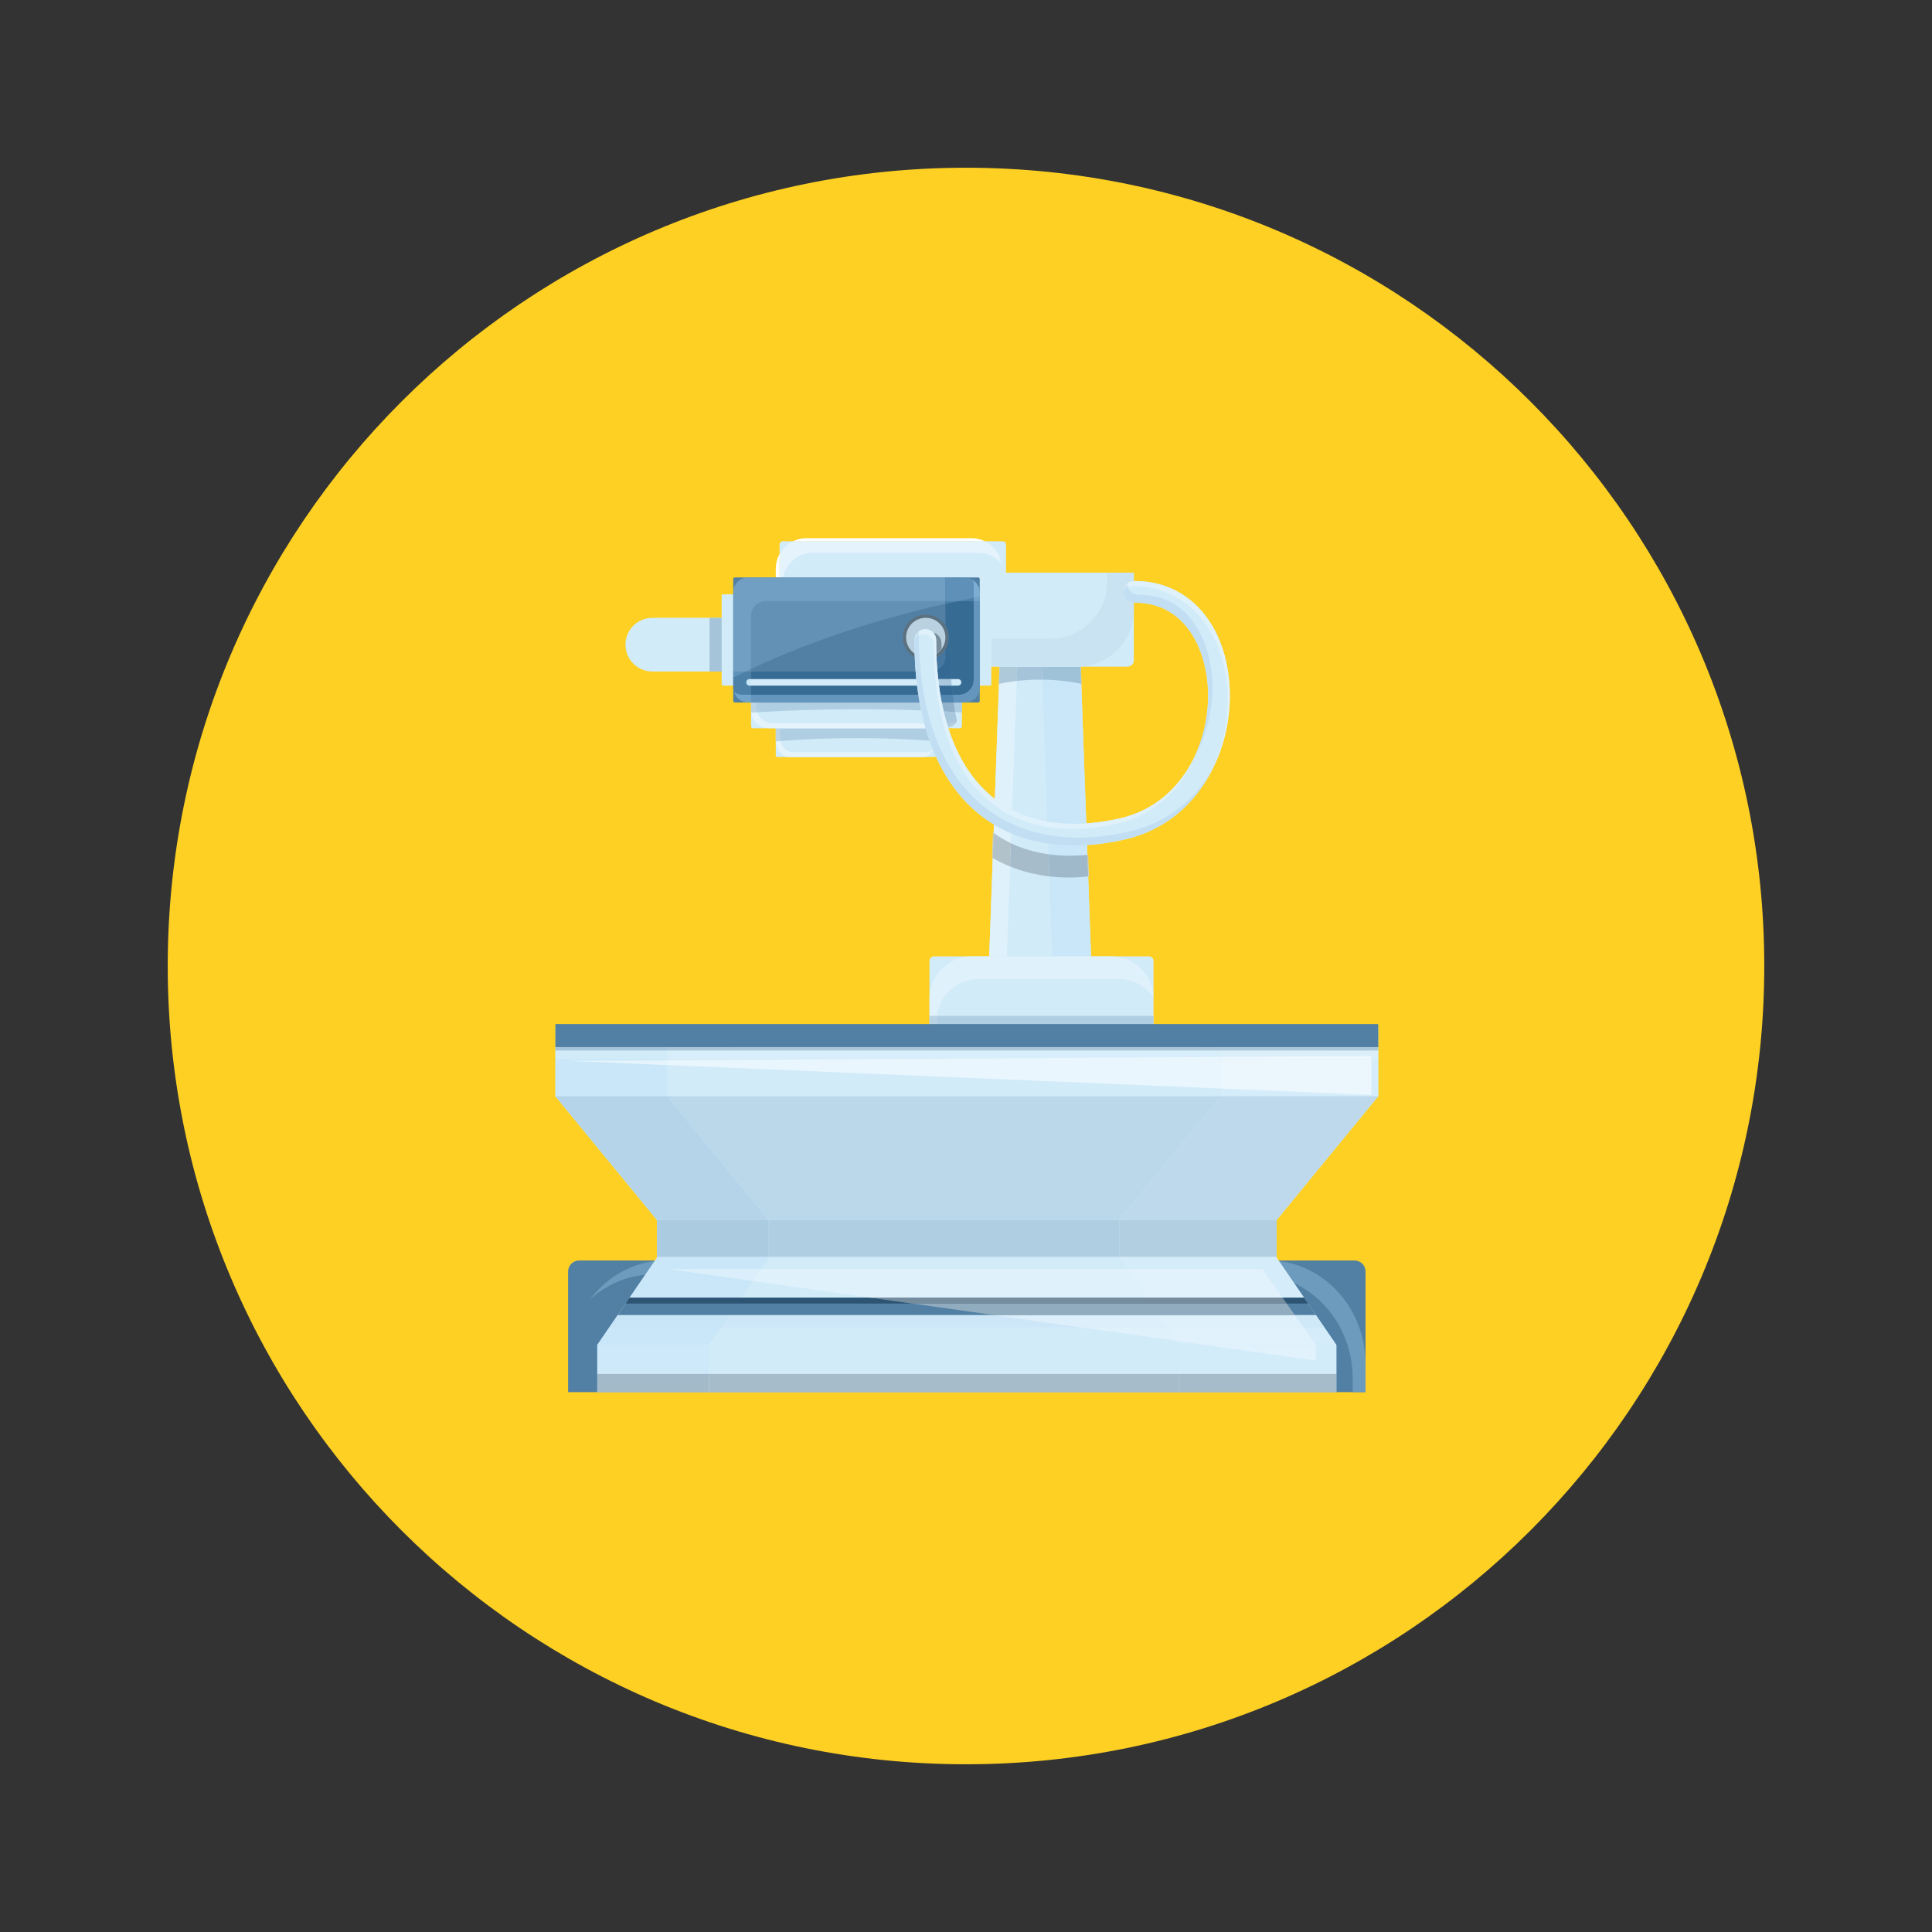 <svg xmlns="http://www.w3.org/2000/svg" xmlns:xlink="http://www.w3.org/1999/xlink" width="500" zoomAndPan="magnify" viewBox="0 0 375 375" height="500" preserveAspectRatio="xMidYMid meet" version="1.0"><rect x="0" y="0" width="375" height="375" fill="#333333" stroke="none"/><defs><clipPath id="4e44ec35df"><path d="M 32.555 32.555 L 342.445 32.555 L 342.445 342.445 L 32.555 342.445 Z M 32.555 32.555 " clip-rule="nonzero"/></clipPath><clipPath id="30166bb0a7"><path d="M 187.5 32.555 C 101.926 32.555 32.555 101.926 32.555 187.5 C 32.555 273.074 101.926 342.445 187.5 342.445 C 273.074 342.445 342.445 273.074 342.445 187.5 C 342.445 101.926 273.074 32.555 187.5 32.555 Z M 187.5 32.555 " clip-rule="nonzero"/></clipPath><clipPath id="69fd0fa4ed"><path d="M 150 104.461 L 192 104.461 L 192 113 L 150 113 Z M 150 104.461 " clip-rule="nonzero"/></clipPath><clipPath id="7db6fb0a83"><path d="M 110 244 L 266 244 L 266 270.211 L 110 270.211 Z M 110 244 " clip-rule="nonzero"/></clipPath><clipPath id="b446049126"><path d="M 114 244 L 266 244 L 266 270.211 L 114 270.211 Z M 114 244 " clip-rule="nonzero"/></clipPath><clipPath id="d6519ad563"><path d="M 107.805 203 L 267.512 203 L 267.512 270.211 L 107.805 270.211 Z M 107.805 203 " clip-rule="nonzero"/></clipPath><clipPath id="66f99adeac"><path d="M 217.258 205.383 L 267.512 205.383 L 267.512 261.371 L 217.258 261.371 Z M 217.258 205.383 " clip-rule="nonzero"/></clipPath><clipPath id="c62cd07515"><path d="M 115 236 L 150 236 L 150 270.211 L 115 270.211 Z M 115 236 " clip-rule="nonzero"/></clipPath><clipPath id="fd2946fb3d"><path d="M 107.781 203 L 130 203 L 130 213 L 107.781 213 Z M 107.781 203 " clip-rule="nonzero"/></clipPath><clipPath id="276116ccc5"><path d="M 217.258 212.75 L 267.512 212.75 L 267.512 237 L 217.258 237 Z M 217.258 212.75 " clip-rule="nonzero"/></clipPath><clipPath id="ab210adbf0"><path d="M 107.781 212 L 150 212 L 150 237 L 107.781 237 Z M 107.781 212 " clip-rule="nonzero"/></clipPath><clipPath id="d8290e8f06"><path d="M 236.855 203.543 L 267.512 203.543 L 267.512 205.754 L 236.855 205.754 Z M 236.855 203.543 " clip-rule="nonzero"/></clipPath><clipPath id="547e9689a1"><path d="M 107.781 203 L 130 203 L 130 206 L 107.781 206 Z M 107.781 203 " clip-rule="nonzero"/></clipPath><clipPath id="6cb71ea508"><path d="M 115 261 L 138 261 L 138 270.211 L 115 270.211 Z M 115 261 " clip-rule="nonzero"/></clipPath><clipPath id="f9e3c11dbd"><path d="M 137 266 L 229 266 L 229 270.211 L 137 270.211 Z M 137 266 " clip-rule="nonzero"/></clipPath><clipPath id="69689be754"><path d="M 228 266 L 260 266 L 260 270.211 L 228 270.211 Z M 228 266 " clip-rule="nonzero"/></clipPath><clipPath id="0ed054e548"><path d="M 115 266 L 138 266 L 138 270.211 L 115 270.211 Z M 115 266 " clip-rule="nonzero"/></clipPath><clipPath id="abf78d98f1"><path d="M 107.805 199.121 L 267.512 199.121 L 267.512 203.91 L 107.805 203.91 Z M 107.805 199.121 " clip-rule="nonzero"/></clipPath><clipPath id="f12a2e8b99"><path d="M 202.098 203 L 267.512 203 L 267.512 203.543 L 202.098 203.543 Z M 202.098 203 " clip-rule="nonzero"/></clipPath><clipPath id="346c19c33f"><path d="M 107.781 203 L 165 203 L 165 204 L 107.781 204 Z M 107.781 203 " clip-rule="nonzero"/></clipPath><clipPath id="d4da328f30"><path d="M 236.855 203.176 L 267.512 203.176 L 267.512 203.91 L 236.855 203.91 Z M 236.855 203.176 " clip-rule="nonzero"/></clipPath><clipPath id="d001c9c645"><path d="M 107.781 203 L 130 203 L 130 204 L 107.781 204 Z M 107.781 203 " clip-rule="nonzero"/></clipPath><clipPath id="5f92cff119"><path d="M 107.805 198.754 L 267.512 198.754 L 267.512 203.543 L 107.805 203.543 Z M 107.805 198.754 " clip-rule="nonzero"/></clipPath></defs><g clip-path="url(#4e44ec35df)"><g clip-path="url(#30166bb0a7)"><path fill="#fdd023" d="M 32.555 32.555 L 342.445 32.555 L 342.445 342.445 L 32.555 342.445 Z M 32.555 32.555 " fill-opacity="1" fill-rule="nonzero"/></g></g><path fill="#d1ebf9" d="M 214.145 251.969 L 189.633 251.969 L 194.531 115.141 L 209.25 115.141 L 214.145 251.969 " fill-opacity="1" fill-rule="nonzero"/><path fill="#d1ebf9" d="M 158.605 130.344 L 126.637 130.344 C 123.75 130.344 121.406 128.008 121.406 125.129 C 121.406 122.25 123.75 119.918 126.637 119.918 L 158.605 119.918 C 161.496 119.918 163.836 122.25 163.836 125.129 C 163.836 128.008 161.496 130.344 158.605 130.344 " fill-opacity="1" fill-rule="nonzero"/><path fill="#ffffff" d="M 192.008 185.629 L 192.691 166.543 L 192.008 185.629 M 192.863 161.695 L 192.926 160.035 L 192.863 161.695 M 193.102 155.07 L 193.898 132.738 L 193.102 155.07 " fill-opacity="1" fill-rule="nonzero"/><path fill="#dff1fb" d="M 195.434 185.629 L 192.008 185.629 L 192.691 166.543 C 193.77 167.164 194.895 167.707 196.059 168.18 L 195.434 185.629 M 196.219 163.672 C 195.039 163.109 193.922 162.449 192.863 161.695 L 192.926 160.035 C 194 160.688 195.121 161.262 196.289 161.758 L 196.219 163.672 M 196.449 157.191 C 195.27 156.586 194.152 155.879 193.102 155.07 L 193.898 132.738 C 194.953 132.504 196.109 132.312 197.348 132.172 L 196.449 157.191 " fill-opacity="1" fill-rule="nonzero"/><path fill="#c9e7f8" d="M 211.77 185.629 L 204.215 185.629 L 203.66 170.105 C 204.957 170.258 206.293 170.336 207.664 170.336 C 208.816 170.336 210.016 170.238 211.215 170.125 L 211.77 185.629 M 207.699 166.09 C 206.254 166.09 204.855 165.996 203.504 165.809 L 203.434 163.746 C 205.066 163.988 206.762 164.109 208.508 164.109 C 209.328 164.109 210.156 164.082 210.996 164.027 L 211.066 165.926 C 209.918 166.035 208.797 166.09 207.699 166.09 M 208.531 159.902 C 206.703 159.902 204.953 159.754 203.277 159.457 L 202.293 131.93 C 205.117 131.957 207.715 132.254 209.875 132.738 L 210.848 159.824 C 210.062 159.875 209.293 159.902 208.531 159.902 " fill-opacity="1" fill-rule="nonzero"/><path fill="#d1ebf9" d="M 223 216.645 L 181.305 216.645 C 180.809 216.645 180.41 216.246 180.41 215.754 L 180.41 186.52 C 180.41 186.027 180.809 185.629 181.305 185.629 L 223 185.629 C 223.496 185.629 223.895 186.027 223.895 186.52 L 223.895 215.754 C 223.895 216.246 223.496 216.645 223 216.645 " fill-opacity="1" fill-rule="nonzero"/><path fill="#d1ebf9" d="M 194.621 118.18 L 151.969 118.18 C 151.609 118.18 151.316 117.887 151.316 117.527 L 151.316 105.707 C 151.316 105.348 151.609 105.055 151.969 105.055 L 194.621 105.055 C 194.98 105.055 195.273 105.348 195.273 105.707 L 195.273 117.527 C 195.273 117.887 194.98 118.18 194.621 118.18 " fill-opacity="1" fill-rule="nonzero"/><g clip-path="url(#69fd0fa4ed)"><path fill="#ffffff" d="M 151.316 112.078 L 150.59 112.078 C 150.578 111.93 150.574 111.785 150.574 111.637 L 150.574 110.414 C 150.574 109.367 150.844 108.387 151.316 107.535 L 151.316 112.078 M 191.152 105.055 L 153.945 105.055 C 154.73 104.676 155.613 104.461 156.547 104.461 L 188.555 104.461 C 189.488 104.461 190.367 104.676 191.152 105.055 " fill-opacity="1" fill-rule="nonzero"/></g><path fill="#e4f3fc" d="M 151.977 112.078 L 151.316 112.078 L 151.316 107.535 C 151.914 106.461 152.832 105.59 153.945 105.055 L 191.152 105.055 C 192.867 105.887 194.121 107.523 194.434 109.469 C 193.34 108.148 191.703 107.285 189.848 107.285 L 157.836 107.285 C 154.938 107.285 152.52 109.348 151.977 112.078 " fill-opacity="1" fill-rule="nonzero"/><path fill="#dff1fb" d="M 180.41 199.422 L 180.41 193.758 C 180.41 189.266 184.062 185.629 188.566 185.629 L 215.738 185.629 C 220.184 185.629 223.781 189.176 223.879 193.578 C 222.41 191.438 219.941 190.031 217.145 190.031 L 189.973 190.031 C 185.797 190.031 182.355 193.156 181.871 197.188 L 180.41 197.188 L 180.41 199.422 " fill-opacity="1" fill-rule="nonzero"/><g clip-path="url(#7db6fb0a83)"><path fill="#5180a4" d="M 265.051 270.211 L 110.27 270.211 L 110.27 246.793 C 110.27 245.613 111.23 244.656 112.414 244.656 L 262.906 244.656 C 264.09 244.656 265.051 245.613 265.051 246.793 L 265.051 270.211 " fill-opacity="1" fill-rule="nonzero"/></g><g clip-path="url(#b446049126)"><path fill="#6c9bbe" d="M 265.051 270.211 L 262.547 270.211 L 262.547 267.535 C 262.547 259.262 257.867 252.152 251.176 249.055 L 248.25 244.781 C 257.703 245.895 265.051 254.434 265.051 264.801 L 265.051 270.211 M 114.516 252.227 C 117.562 248.191 121.992 245.395 127.066 244.785 L 125.242 247.449 C 121.156 247.789 117.469 249.559 114.516 252.227 " fill-opacity="1" fill-rule="nonzero"/></g><g clip-path="url(#d6519ad563)"><path fill="#d1ebf9" d="M 267.512 212.785 L 267.512 203.238 L 232.699 203.203 L 232.699 203.125 L 187.66 203.164 L 142.621 203.125 L 142.621 203.203 L 107.805 203.238 L 107.805 212.785 L 127.512 236.797 L 127.512 244.129 L 115.934 261.051 L 115.934 270.211 L 259.383 270.211 L 259.383 261.051 L 247.805 244.129 L 247.805 236.797 L 267.512 212.785 " fill-opacity="1" fill-rule="nonzero"/></g><g clip-path="url(#66f99adeac)"><path fill="#d5edfa" d="M 259.383 261.051 L 255.41 261.051 L 253.031 257.68 L 257.078 257.68 L 259.383 261.051 M 233.945 261.051 L 228.836 261.051 L 228.293 260.254 L 233.945 261.051 M 255.473 255.336 L 251.375 255.336 L 251.316 255.246 L 255.41 255.246 L 255.473 255.336 M 253.113 251.883 L 248.941 251.883 L 245.016 246.32 L 218.762 246.32 L 217.262 244.129 L 217.262 243.953 L 247.805 243.953 L 247.805 244.129 L 253.109 251.883 M 267.512 212.785 L 236.969 212.785 L 236.969 211.293 L 266.199 212.535 L 266.199 205.539 L 267.512 205.539 L 267.512 212.785 " fill-opacity="1" fill-rule="nonzero"/></g><g clip-path="url(#c62cd07515)"><path fill="#c9e7f8" d="M 115.934 270.211 L 115.934 261.051 L 118.836 256.809 L 118.242 257.68 L 139.918 257.68 L 137.613 261.051 L 115.934 261.051 L 115.934 270.211 M 141.523 255.336 L 119.848 255.336 L 120.914 253.773 L 119.906 255.246 L 141.582 255.246 L 141.523 255.336 M 143.883 251.883 L 122.207 251.883 L 127.512 244.129 L 127.512 236.797 L 149.191 236.797 L 127.512 236.797 L 127.512 243.953 L 149.191 243.953 L 149.191 244.129 L 147.691 246.32 L 129.73 246.32 L 146.109 248.637 L 143.883 251.883 " fill-opacity="1" fill-rule="nonzero"/></g><g clip-path="url(#fd2946fb3d)"><path fill="#c9e7f8" d="M 129.484 212.785 L 107.805 212.785 L 107.805 203.238 L 107.805 205.539 L 129.484 205.539 L 129.484 205.793 L 110.27 205.91 L 129.484 206.727 L 129.484 212.785 " fill-opacity="1" fill-rule="nonzero"/></g><path fill="#bbd8eb" d="M 217.262 236.797 L 149.191 236.797 L 129.484 212.785 L 236.969 212.785 L 217.262 236.797 " fill-opacity="1" fill-rule="nonzero"/><g clip-path="url(#276116ccc5)"><path fill="#bed9eb" d="M 247.805 236.797 L 217.262 236.797 L 236.969 212.785 L 267.512 212.785 L 247.805 236.797 " fill-opacity="1" fill-rule="nonzero"/></g><g clip-path="url(#ab210adbf0)"><path fill="#b5d4ea" d="M 149.191 236.797 L 127.512 236.797 L 107.805 212.785 L 129.484 212.785 L 149.191 236.797 " fill-opacity="1" fill-rule="nonzero"/></g><path fill="#d8eefa" d="M 172.086 205.539 L 129.484 205.539 L 129.484 203.895 L 236.969 203.895 L 236.969 205.152 L 172.086 205.539 " fill-opacity="1" fill-rule="nonzero"/><g clip-path="url(#d8290e8f06)"><path fill="#dbeffb" d="M 267.512 205.539 L 266.199 205.539 L 266.199 204.977 L 236.969 205.152 L 236.969 203.895 L 267.512 203.895 L 267.512 205.539 " fill-opacity="1" fill-rule="nonzero"/></g><g clip-path="url(#547e9689a1)"><path fill="#d2ebf9" d="M 129.484 205.539 L 107.805 205.539 L 107.805 203.238 L 107.805 203.895 L 129.484 203.895 L 129.484 205.539 " fill-opacity="1" fill-rule="nonzero"/></g><path fill="#b0cee2" d="M 149.191 243.953 L 217.262 243.953 L 217.262 236.797 L 149.191 236.797 Z M 149.191 243.953 " fill-opacity="1" fill-rule="nonzero"/><path fill="#b2cfe2" d="M 217.262 243.953 L 247.805 243.953 L 247.805 236.797 L 217.262 236.797 Z M 217.262 243.953 " fill-opacity="1" fill-rule="nonzero"/><path fill="#abcbe1" d="M 127.512 243.953 L 149.191 243.953 L 149.191 236.797 L 127.512 236.797 Z M 127.512 243.953 " fill-opacity="1" fill-rule="nonzero"/><path fill="#d1ebf9" d="M 137.613 266.684 L 228.836 266.684 L 228.836 261.051 L 137.613 261.051 Z M 137.613 266.684 " fill-opacity="1" fill-rule="nonzero"/><path fill="#d3ecfa" d="M 259.383 266.684 L 228.836 266.684 L 228.836 261.051 L 233.945 261.051 L 255.41 264.086 L 255.41 261.051 L 259.383 261.051 L 259.383 266.684 " fill-opacity="1" fill-rule="nonzero"/><g clip-path="url(#6cb71ea508)"><path fill="#cee9f9" d="M 115.934 270.211 L 115.934 261.051 L 137.613 261.051 L 137.613 266.684 L 115.934 266.684 L 115.934 270.211 " fill-opacity="1" fill-rule="nonzero"/></g><path fill="#5180a4" d="M 253.113 251.883 L 122.207 251.883 L 119.906 255.246 L 255.41 255.246 L 253.113 251.883 " fill-opacity="1" fill-rule="nonzero"/><path fill="#2d5473" d="M 253.887 253.016 L 249.738 253.016 L 248.941 251.883 L 253.113 251.883 L 253.887 253.016 M 177.09 253.016 L 121.434 253.016 L 122.207 251.883 L 169.09 251.883 L 177.09 253.016 " fill-opacity="1" fill-rule="nonzero"/><g clip-path="url(#f9e3c11dbd)"><path fill="#a6bcca" d="M 228.836 270.211 L 137.613 270.211 L 137.613 266.684 L 228.836 266.684 L 228.836 270.211 " fill-opacity="1" fill-rule="nonzero"/></g><g clip-path="url(#69689be754)"><path fill="#a7bcca" d="M 259.383 270.211 L 228.836 270.211 L 228.836 266.684 L 259.383 266.684 L 259.383 270.211 " fill-opacity="1" fill-rule="nonzero"/></g><g clip-path="url(#0ed054e548)"><path fill="#a3baca" d="M 115.934 270.211 L 137.613 270.211 L 137.613 266.684 L 115.934 266.684 Z M 115.934 270.211 " fill-opacity="1" fill-rule="nonzero"/></g><path fill="#6b94b2" d="M 257.078 257.68 L 255.473 255.336 L 257.078 257.68 " fill-opacity="1" fill-rule="nonzero"/><path fill="#d0e9f9" d="M 257.078 257.68 L 253.031 257.68 L 251.375 255.336 L 255.473 255.336 L 257.078 257.68 " fill-opacity="1" fill-rule="nonzero"/><path fill="#cee7f8" d="M 210.098 257.68 L 139.918 257.68 L 141.523 255.336 L 193.492 255.336 L 210.098 257.68 " fill-opacity="1" fill-rule="nonzero"/><path fill="#c8e4f7" d="M 139.918 257.68 L 118.242 257.68 L 118.836 256.809 L 119.848 255.336 L 141.523 255.336 L 139.918 257.68 " fill-opacity="1" fill-rule="nonzero"/><path fill="#e9f6fd" d="M 236.969 211.293 L 129.484 206.727 L 129.484 205.793 L 172.086 205.539 L 236.969 205.539 L 236.969 211.293 " fill-opacity="1" fill-rule="nonzero"/><path fill="#ebf7fd" d="M 266.199 212.535 L 236.969 211.293 L 236.969 205.539 L 266.199 205.539 L 266.199 212.535 " fill-opacity="1" fill-rule="nonzero"/><path fill="#e5f4fc" d="M 129.484 206.727 L 110.27 205.91 L 129.484 205.793 L 129.484 206.727 " fill-opacity="1" fill-rule="nonzero"/><path fill="#ecf6fd" d="M 236.969 205.539 L 172.086 205.539 L 236.969 205.152 L 236.969 205.539 " fill-opacity="1" fill-rule="nonzero"/><path fill="#eef7fd" d="M 266.199 205.539 L 236.969 205.539 L 236.969 205.152 L 266.199 204.977 L 266.199 205.539 " fill-opacity="1" fill-rule="nonzero"/><path fill="#dff1fb" d="M 228.293 260.254 L 210.098 257.68 L 226.531 257.68 L 228.293 260.254 " fill-opacity="1" fill-rule="nonzero"/><path fill="#e2f2fc" d="M 255.41 261.051 L 233.945 261.051 L 228.293 260.254 L 226.531 257.68 L 253.031 257.68 L 255.41 261.051 " fill-opacity="1" fill-rule="nonzero"/><path fill="#dff1fb" d="M 224.926 255.336 L 193.492 255.336 L 192.879 255.246 L 224.867 255.246 L 224.926 255.336 " fill-opacity="1" fill-rule="nonzero"/><path fill="#e2f2fc" d="M 251.375 255.336 L 224.926 255.336 L 224.867 255.246 L 251.316 255.246 L 251.375 255.336 " fill-opacity="1" fill-rule="nonzero"/><path fill="#dff1fb" d="M 222.566 251.883 L 169.09 251.883 L 146.109 248.637 L 147.691 246.32 L 218.762 246.32 L 222.566 251.883 " fill-opacity="1" fill-rule="nonzero"/><path fill="#e2f2fc" d="M 248.941 251.883 L 222.566 251.883 L 218.762 246.32 L 245.016 246.32 L 248.941 251.883 " fill-opacity="1" fill-rule="nonzero"/><path fill="#daeffb" d="M 146.109 248.637 L 129.73 246.32 L 147.691 246.32 L 146.109 248.637 " fill-opacity="1" fill-rule="nonzero"/><path fill="#e1f2fc" d="M 255.41 264.086 L 233.945 261.051 L 255.41 261.051 L 255.41 264.086 " fill-opacity="1" fill-rule="nonzero"/><path fill="#91acbf" d="M 251.316 255.246 L 192.879 255.246 L 177.09 253.016 L 249.738 253.016 L 251.316 255.246 " fill-opacity="1" fill-rule="nonzero"/><path fill="#748c9c" d="M 249.738 253.016 L 177.09 253.016 L 169.09 251.883 L 248.941 251.883 L 249.738 253.016 " fill-opacity="1" fill-rule="nonzero"/><path fill="#ddeffa" d="M 226.531 257.68 L 210.098 257.68 L 193.492 255.336 L 224.926 255.336 L 226.531 257.68 " fill-opacity="1" fill-rule="nonzero"/><path fill="#dff1fb" d="M 253.031 257.68 L 226.531 257.68 L 224.926 255.336 L 251.375 255.336 L 253.031 257.68 " fill-opacity="1" fill-rule="nonzero"/><g clip-path="url(#abf78d98f1)"><path fill="#c3d2da" d="M 267.512 203.895 L 267.512 203.238 L 232.699 203.203 L 232.699 203.125 L 223.895 203.133 L 223.895 199.422 L 267.352 199.422 C 267.441 199.422 267.512 199.496 267.512 199.586 L 267.512 203.895 M 107.805 203.238 L 107.805 199.422 L 180.41 199.422 L 180.41 203.156 L 172.188 203.148 L 172.387 203.148 L 142.621 203.125 L 142.621 203.203 L 107.805 203.238 " fill-opacity="1" fill-rule="nonzero"/></g><path fill="#a6c4d9" d="M 187.66 203.164 L 181.816 203.16 L 181.816 201.66 L 223.895 201.66 L 223.895 203.133 L 202.152 203.152 L 198.5 203.156 L 198.508 203.156 L 187.66 203.164 " fill-opacity="1" fill-rule="nonzero"/><path fill="#aec9d9" d="M 181.816 203.16 L 180.41 203.156 L 180.41 199.422 L 180.41 201.66 L 181.816 201.66 L 181.816 203.16 " fill-opacity="1" fill-rule="nonzero"/><path fill="#a6c4d9" d="M 236.969 203.238 L 129.484 203.238 L 164.297 203.203 L 164.297 203.156 L 172.188 203.148 L 180.41 203.156 L 181.816 203.16 L 187.66 203.164 L 198.508 203.156 L 202.152 203.156 L 202.152 203.203 L 236.969 203.238 " fill-opacity="1" fill-rule="nonzero"/><path fill="#bccfda" d="M 172.188 203.148 L 142.621 203.125 L 172.387 203.148 L 172.188 203.148 " fill-opacity="1" fill-rule="nonzero"/><path fill="#a8c5d9" d="M 164.297 203.156 L 164.297 203.145 L 142.621 203.125 L 142.621 203.152 L 142.621 203.125 L 172.188 203.148 L 164.297 203.156 " fill-opacity="1" fill-rule="nonzero"/><path fill="#bccfda" d="M 223.895 203.133 L 232.699 203.125 L 223.895 203.133 " fill-opacity="1" fill-rule="nonzero"/><path fill="#a8c5d9" d="M 202.152 203.152 L 223.895 203.133 L 202.152 203.152 " fill-opacity="1" fill-rule="nonzero"/><g clip-path="url(#f12a2e8b99)"><path fill="#a8c5d9" d="M 267.512 203.238 L 236.969 203.238 L 202.152 203.203 L 202.152 203.156 L 209.336 203.164 L 232.699 203.145 L 232.699 203.203 L 267.512 203.238 " fill-opacity="1" fill-rule="nonzero"/></g><path fill="#a0c2d8" d="M 198.508 203.156 L 198.5 203.156 L 202.152 203.152 L 198.508 203.156 " fill-opacity="1" fill-rule="nonzero"/><path fill="#a0c2d8" d="M 202.152 203.156 L 198.508 203.156 L 202.152 203.152 L 202.152 203.156 " fill-opacity="1" fill-rule="nonzero"/><path fill="#b6ccda" d="M 223.895 203.133 L 232.699 203.125 L 223.895 203.133 " fill-opacity="1" fill-rule="nonzero"/><path fill="#a3c3d8" d="M 202.152 203.152 L 223.895 203.133 L 202.152 203.152 " fill-opacity="1" fill-rule="nonzero"/><path fill="#a3c3d8" d="M 209.336 203.164 L 202.152 203.156 L 202.152 203.152 L 223.895 203.133 L 232.699 203.125 L 232.699 203.145 L 209.336 203.164 " fill-opacity="1" fill-rule="nonzero"/><g clip-path="url(#346c19c33f)"><path fill="#a0c2d8" d="M 129.484 203.238 L 107.805 203.238 L 142.621 203.203 L 142.621 203.152 L 157.113 203.164 L 164.297 203.156 L 164.297 203.203 L 129.484 203.238 " fill-opacity="1" fill-rule="nonzero"/></g><path fill="#a3c3d8" d="M 157.113 203.164 L 142.621 203.152 L 142.621 203.125 L 164.297 203.145 L 164.297 203.156 L 157.113 203.164 " fill-opacity="1" fill-rule="nonzero"/><path fill="#abc6d9" d="M 129.484 203.895 L 236.969 203.895 L 236.969 203.238 L 129.484 203.238 Z M 129.484 203.895 " fill-opacity="1" fill-rule="nonzero"/><g clip-path="url(#d4da328f30)"><path fill="#abc8d9" d="M 236.969 203.895 L 267.512 203.895 L 267.512 203.238 L 236.969 203.238 Z M 236.969 203.895 " fill-opacity="1" fill-rule="nonzero"/></g><g clip-path="url(#d001c9c645)"><path fill="#a6c4d9" d="M 107.805 203.895 L 129.484 203.895 L 129.484 203.238 L 107.805 203.238 Z M 107.805 203.895 " fill-opacity="1" fill-rule="nonzero"/></g><path fill="#b0cee2" d="M 223.895 199.422 L 181.816 199.422 L 181.816 198.156 C 181.816 197.828 181.832 197.508 181.871 197.188 L 223.895 197.188 L 223.895 199.422 " fill-opacity="1" fill-rule="nonzero"/><path fill="#bad3e2" d="M 181.816 199.422 L 180.41 199.422 L 180.41 197.188 L 181.871 197.188 C 181.832 197.508 181.816 197.828 181.816 198.156 L 181.816 199.422 " fill-opacity="1" fill-rule="nonzero"/><path fill="#90b0c8" d="M 181.816 201.66 L 223.895 201.66 L 223.895 199.422 L 181.816 199.422 Z M 181.816 201.66 " fill-opacity="1" fill-rule="nonzero"/><path fill="#96b4c9" d="M 180.41 201.66 L 181.816 201.66 L 181.816 199.422 L 180.41 199.422 Z M 180.41 201.66 " fill-opacity="1" fill-rule="nonzero"/><g clip-path="url(#5f92cff119)"><path fill="#5180a4" d="M 267.352 198.766 L 107.805 198.766 L 107.805 203.238 L 267.512 203.238 L 267.512 198.926 C 267.512 198.84 267.441 198.766 267.352 198.766 " fill-opacity="1" fill-rule="nonzero"/></g><path fill="#c3d2da" d="M 209.93 132.75 C 209.914 132.746 209.895 132.742 209.879 132.738 L 209.758 129.398 L 209.801 129.398 L 209.93 132.75 M 193.848 132.75 L 193.977 129.398 L 194.02 129.398 L 193.898 132.738 C 193.883 132.742 193.867 132.746 193.848 132.75 " fill-opacity="1" fill-rule="nonzero"/><path fill="#a6c4d9" d="M 209.879 132.738 C 209.875 132.738 209.875 132.738 209.875 132.738 L 209.758 129.398 L 209.879 132.738 M 197.348 132.172 L 197.445 129.398 L 202.203 129.398 L 202.293 131.93 C 202.16 131.926 202.023 131.926 201.891 131.926 C 200.293 131.926 198.77 132.016 197.348 132.172 " fill-opacity="1" fill-rule="nonzero"/><path fill="#c3d2da" d="M 193.898 132.738 L 194.02 129.398 L 193.898 132.738 " fill-opacity="1" fill-rule="nonzero"/><path fill="#aec9d9" d="M 193.898 132.738 L 194.02 129.398 L 197.445 129.398 L 197.348 132.172 C 196.109 132.312 194.953 132.504 193.898 132.738 " fill-opacity="1" fill-rule="nonzero"/><path fill="#a0c2d8" d="M 209.875 132.738 C 207.715 132.254 205.117 131.957 202.293 131.93 L 202.203 129.398 L 209.758 129.398 L 209.875 132.738 " fill-opacity="1" fill-rule="nonzero"/><path fill="#d1ebf9" d="M 218.867 129.398 L 184.91 129.398 C 184.242 129.398 183.703 128.859 183.703 128.195 L 183.703 111.16 L 220.074 111.16 L 220.074 128.195 C 220.074 128.859 219.535 129.398 218.867 129.398 " fill-opacity="1" fill-rule="nonzero"/><path fill="#c9e3f3" d="M 209.078 129.398 L 194.699 129.398 C 193.918 129.398 193.152 129.316 192.414 129.16 L 192.414 123.945 L 203.887 123.945 C 209.961 123.945 214.883 119.043 214.883 112.992 L 214.883 111.16 L 220.074 111.16 L 220.074 112.781 C 220.074 112.781 220.07 112.781 220.07 112.781 C 220.07 112.781 220.066 112.781 220.062 112.781 C 220.062 112.781 220.059 112.781 220.059 112.781 C 220.055 112.781 220.051 112.781 220.051 112.781 C 220.047 112.781 220.047 112.781 220.043 112.781 C 220.043 112.781 220.039 112.781 220.039 112.781 C 220.035 112.781 220.035 112.781 220.035 112.781 C 220.035 112.781 220.035 112.781 220.031 112.781 C 220.031 112.781 220.031 112.781 220.027 112.781 C 218.887 112.816 217.98 113.754 217.988 114.895 C 217.988 114.898 217.988 114.898 217.988 114.898 C 217.988 114.898 217.988 114.902 217.988 114.906 C 218 116.051 218.93 116.969 220.074 116.98 L 220.074 118.445 C 220.074 124.492 215.152 129.398 209.078 129.398 " fill-opacity="1" fill-rule="nonzero"/><path fill="#d1ebf9" d="M 181.41 146.941 L 150.902 146.941 C 150.719 146.941 150.574 146.793 150.574 146.613 L 150.574 134.992 L 181.738 134.992 L 181.738 146.613 C 181.738 146.793 181.594 146.941 181.41 146.941 " fill-opacity="1" fill-rule="nonzero"/><path fill="#e4f3fc" d="M 179.117 146.941 L 153.195 146.941 C 151.746 146.941 150.574 145.402 150.574 143.512 C 150.574 143.648 150.621 143.77 150.633 143.902 C 150.898 143.879 151.168 143.859 151.438 143.836 C 151.82 145.105 152.77 146 153.875 146 L 179.797 146 C 180.277 146 180.707 145.797 181.09 145.488 C 181.105 145.527 181.121 145.566 181.133 145.605 C 180.66 146.402 179.949 146.941 179.117 146.941 " fill-opacity="1" fill-rule="nonzero"/><path fill="#b0cee2" d="M 151.438 143.836 C 151.316 143.445 151.25 143.02 151.25 142.57 L 151.25 141.348 L 179.664 141.348 C 179.902 142.176 180.164 142.984 180.441 143.77 C 176.117 143.449 171.367 143.266 166.363 143.266 C 161.027 143.266 155.984 143.473 151.438 143.836 " fill-opacity="1" fill-rule="nonzero"/><path fill="#bed4e2" d="M 150.633 143.902 C 150.621 143.77 150.574 143.648 150.574 143.512 L 150.574 141.348 L 151.25 141.348 L 151.25 142.57 C 151.25 143.02 151.316 143.445 151.438 143.836 C 151.168 143.859 150.898 143.879 150.633 143.902 " fill-opacity="1" fill-rule="nonzero"/><path fill="#d1ebf9" d="M 186.332 141.348 L 146.152 141.348 C 145.945 141.348 145.777 141.18 145.777 140.973 L 145.777 129.398 L 186.711 129.398 L 186.711 140.973 C 186.711 141.18 186.543 141.348 186.332 141.348 " fill-opacity="1" fill-rule="nonzero"/><path fill="#e4f3fc" d="M 179.664 141.348 L 149.223 141.348 C 147.316 141.348 145.777 139.812 145.777 137.918 C 145.777 138.055 145.84 138.172 145.855 138.309 C 146.207 138.285 146.559 138.266 146.914 138.242 C 147.418 139.512 148.66 140.41 150.113 140.41 L 179.406 140.41 C 179.488 140.727 179.574 141.035 179.664 141.348 M 184.039 141.254 C 184.035 141.25 184.035 141.246 184.031 141.238 C 184.152 141.207 184.273 141.164 184.391 141.121 C 184.539 141.07 184.672 141.012 184.812 140.941 C 184.949 140.867 185.074 140.773 185.199 140.68 C 185.434 140.52 185.594 140.289 185.777 140.082 C 185.77 140.039 185.758 140 185.75 139.961 C 185.879 139.887 186.004 139.805 186.121 139.719 C 185.645 140.469 184.918 141.039 184.039 141.254 " fill-opacity="1" fill-rule="nonzero"/><path fill="#b0cee2" d="M 186.637 138.273 C 186.23 138.25 185.82 138.223 185.406 138.199 C 185.297 137.594 185.199 136.98 185.109 136.355 L 186.711 136.355 L 186.711 137.918 C 186.711 138.043 186.652 138.152 186.637 138.273 M 146.914 138.242 C 146.758 137.852 146.668 137.426 146.668 136.977 L 146.668 136.355 L 178.504 136.355 C 178.602 136.875 178.699 137.387 178.805 137.891 C 174.891 137.746 170.773 137.672 166.516 137.672 C 159.508 137.672 152.883 137.879 146.914 138.242 " fill-opacity="1" fill-rule="nonzero"/><path fill="#bed4e2" d="M 145.855 138.309 C 145.84 138.172 145.777 138.055 145.777 137.918 L 145.777 136.355 L 146.668 136.355 L 146.668 136.977 C 146.668 137.426 146.758 137.852 146.914 138.242 C 146.559 138.266 146.207 138.285 145.855 138.309 " fill-opacity="1" fill-rule="nonzero"/><path fill="#d1ebf9" d="M 192.176 133.078 L 140.312 133.078 C 140.18 133.078 140.074 132.973 140.074 132.84 L 140.074 115.594 C 140.074 115.461 140.18 115.355 140.312 115.355 L 192.176 115.355 C 192.309 115.355 192.414 115.461 192.414 115.594 L 192.414 132.84 C 192.414 132.973 192.309 133.078 192.176 133.078 " fill-opacity="1" fill-rule="nonzero"/><path fill="#5180a4" d="M 189.848 136.355 L 142.641 136.355 C 142.465 136.355 142.32 136.215 142.32 136.039 L 142.32 112.395 C 142.32 112.219 142.465 112.078 142.641 112.078 L 189.848 112.078 C 190.023 112.078 190.168 112.219 190.168 112.395 L 190.168 136.039 C 190.168 136.215 190.023 136.355 189.848 136.355 " fill-opacity="1" fill-rule="nonzero"/><path fill="#366b93" d="M 186.09 134.852 L 184.91 134.852 C 184.844 134.266 184.781 133.676 184.727 133.078 L 185.945 133.078 C 186.297 133.078 186.586 132.793 186.586 132.441 C 186.586 132.09 186.297 131.809 185.945 131.809 L 184.629 131.809 C 184.523 130.297 184.473 128.73 184.473 127.121 C 184.473 126.66 184.156 126.109 183.703 125.613 C 183.973 125.039 184.125 124.395 184.125 123.719 C 184.125 122.895 183.898 122.121 183.504 121.461 L 183.504 117.203 C 184.309 117.023 185.102 116.852 185.879 116.684 L 189 116.684 L 189 131.949 C 189 133.551 187.695 134.852 186.09 134.852 M 178.254 134.852 L 145.777 134.852 L 145.777 133.078 L 178.008 133.078 C 178.082 133.676 178.164 134.266 178.254 134.852 M 177.863 131.809 L 145.777 131.809 L 145.777 130.344 L 177.727 130.344 C 177.77 130.836 177.812 131.32 177.863 131.809 " fill-opacity="1" fill-rule="nonzero"/><path fill="#75a3c7" d="M 145.23 136.355 C 145.23 136.355 145.227 136.355 145.223 136.355 C 145.227 136.355 145.23 136.355 145.23 136.355 M 145.223 136.355 C 145.219 136.355 145.215 136.355 145.215 136.355 C 145.215 136.355 145.219 136.355 145.223 136.355 M 145.211 136.355 C 145.211 136.355 145.211 136.355 145.207 136.355 C 145.211 136.355 145.211 136.355 145.211 136.355 M 190.168 114.977 C 190.168 114.973 190.168 114.969 190.168 114.969 C 190.168 114.969 190.168 114.973 190.168 114.977 M 190.168 114.965 C 190.168 114.965 190.168 114.965 190.168 114.961 C 190.168 114.965 190.168 114.965 190.168 114.965 " fill-opacity="1" fill-rule="nonzero"/><path fill="#6495bc" d="M 187.254 136.355 L 185.109 136.355 C 185.039 135.859 184.973 135.359 184.91 134.852 L 186.09 134.852 C 187.695 134.852 189 133.551 189 131.949 L 189 116.684 L 190.168 116.684 L 190.168 133.457 C 190.168 135.059 188.863 136.355 187.254 136.355 M 178.504 136.355 L 145.777 136.355 L 145.777 134.852 L 178.254 134.852 C 178.332 135.355 178.418 135.859 178.504 136.355 " fill-opacity="1" fill-rule="nonzero"/><path fill="#d1ebf9" d="M 185.945 133.078 L 145.496 133.078 C 145.145 133.078 144.859 132.793 144.859 132.441 C 144.859 132.09 145.145 131.809 145.496 131.809 L 185.945 131.809 C 186.297 131.809 186.586 132.09 186.586 132.441 C 186.586 132.793 186.297 133.078 185.945 133.078 " fill-opacity="1" fill-rule="nonzero"/><path fill="#6391b6" d="M 145.777 129.84 L 145.777 119.586 C 145.777 117.984 147.078 116.684 148.688 116.684 L 183.504 116.684 L 183.504 117.203 C 172.488 119.676 159.066 123.617 145.777 129.84 " fill-opacity="1" fill-rule="nonzero"/><path fill="#4c80a7" d="M 183.504 117.203 L 183.504 116.684 L 185.879 116.684 C 185.102 116.852 184.309 117.023 183.504 117.203 " fill-opacity="1" fill-rule="nonzero"/><path fill="#6391b6" d="M 145.777 130.344 L 144.711 130.344 C 145.066 130.172 145.422 130.004 145.777 129.84 L 145.777 130.344 " fill-opacity="1" fill-rule="nonzero"/><path fill="#4c80a7" d="M 145.207 136.355 C 143.629 136.344 142.348 135.074 142.32 133.504 L 142.32 131.512 C 143.117 131.113 143.914 130.723 144.711 130.344 L 145.777 130.344 L 145.777 131.809 L 145.496 131.809 C 145.145 131.809 144.859 132.09 144.859 132.441 C 144.859 132.793 145.145 133.078 145.496 133.078 L 145.777 133.078 L 145.777 134.852 L 144.066 134.852 C 143.473 134.852 142.957 134.629 142.5 134.328 C 142.871 135.488 143.922 136.348 145.207 136.355 " fill-opacity="1" fill-rule="nonzero"/><path fill="#72a3c9" d="M 145.777 136.355 L 145.23 136.355 C 145.23 136.355 145.227 136.355 145.223 136.355 C 145.219 136.355 145.215 136.355 145.215 136.355 C 145.215 136.355 145.211 136.355 145.211 136.355 C 145.211 136.355 145.211 136.355 145.207 136.355 C 143.922 136.348 142.871 135.488 142.5 134.328 C 142.957 134.629 143.473 134.852 144.066 134.852 L 145.777 134.852 L 145.777 136.355 " fill-opacity="1" fill-rule="nonzero"/><path fill="#4c80a7" d="M 189 116.684 L 185.879 116.684 C 186.945 116.461 187.988 116.246 189 116.047 L 189 116.684 " fill-opacity="1" fill-rule="nonzero"/><path fill="#72a3c9" d="M 190.168 116.684 L 189 116.684 L 189 116.047 C 189.391 115.969 189.781 115.895 190.168 115.82 L 190.168 116.684 " fill-opacity="1" fill-rule="nonzero"/><path fill="#c7e6f8" d="M 145.777 133.078 L 145.496 133.078 C 145.145 133.078 144.859 132.793 144.859 132.441 C 144.859 132.09 145.145 131.809 145.496 131.809 L 145.777 131.809 L 145.777 133.078 " fill-opacity="1" fill-rule="nonzero"/><path fill="#ddf0fb" d="M 142.32 115.355 L 142.32 114.977 C 142.32 114.961 142.32 114.945 142.32 114.93 L 142.32 115.355 M 150.59 112.078 L 145.184 112.078 C 145.199 112.078 145.215 112.078 145.23 112.078 L 150.59 112.078 " fill-opacity="1" fill-rule="nonzero"/><path fill="#719fc3" d="M 144.711 130.344 L 142.32 130.344 L 142.32 114.93 C 142.348 113.367 143.613 112.102 145.184 112.078 L 183.504 112.078 L 183.504 116.684 L 148.688 116.684 C 147.078 116.684 145.777 117.984 145.777 119.586 L 145.777 129.84 C 145.422 130.004 145.066 130.172 144.711 130.344 " fill-opacity="1" fill-rule="nonzero"/><path fill="#5f91b8" d="M 142.32 131.512 L 142.32 130.344 L 144.711 130.344 C 143.914 130.723 143.117 131.113 142.32 131.512 M 185.879 116.684 L 183.504 116.684 L 183.504 112.078 L 187.301 112.078 C 188.883 112.102 190.16 113.383 190.168 114.961 C 190.16 113.957 189.609 113.113 188.824 112.598 C 188.914 112.875 189 113.16 189 113.469 L 189 116.047 C 187.988 116.246 186.945 116.461 185.879 116.684 " fill-opacity="1" fill-rule="nonzero"/><path fill="#7dadd2" d="M 189 116.047 L 189 113.469 C 189 113.16 188.914 112.875 188.824 112.598 C 189.609 113.113 190.16 113.957 190.168 114.961 C 190.168 114.965 190.168 114.965 190.168 114.965 C 190.168 114.965 190.168 114.969 190.168 114.969 C 190.168 114.969 190.168 114.973 190.168 114.977 L 190.168 115.82 C 189.781 115.895 189.391 115.969 189 116.047 " fill-opacity="1" fill-rule="nonzero"/><path fill="#a9c7dd" d="M 184.16 140.41 L 183.777 140.41 C 183.555 139.648 183.352 138.875 183.164 138.078 C 183.922 138.117 184.668 138.156 185.406 138.199 C 185.512 138.797 185.629 139.383 185.75 139.961 C 185.277 140.23 184.746 140.41 184.16 140.41 " fill-opacity="1" fill-rule="nonzero"/><path fill="#b6cddd" d="M 184.031 141.238 C 183.945 140.965 183.859 140.688 183.777 140.41 L 184.16 140.41 C 184.746 140.41 185.277 140.23 185.75 139.961 C 185.758 140 185.77 140.039 185.777 140.082 C 185.594 140.289 185.434 140.52 185.199 140.68 C 185.074 140.773 184.949 140.867 184.812 140.941 C 184.672 141.012 184.539 141.07 184.391 141.121 C 184.273 141.164 184.152 141.207 184.031 141.238 " fill-opacity="1" fill-rule="nonzero"/><path fill="#90b1c9" d="M 185.406 138.199 C 184.668 138.156 183.922 138.117 183.164 138.078 C 183.031 137.516 182.906 136.938 182.793 136.355 L 185.109 136.355 C 185.199 136.98 185.297 137.594 185.406 138.199 " fill-opacity="1" fill-rule="nonzero"/><path fill="#346993" d="M 184.91 134.852 L 182.52 134.852 C 182.422 134.266 182.336 133.676 182.254 133.078 L 184.727 133.078 C 184.781 133.676 184.844 134.266 184.91 134.852 " fill-opacity="1" fill-rule="nonzero"/><path fill="#5387b0" d="M 185.109 136.355 L 182.793 136.355 C 182.695 135.859 182.605 135.359 182.52 134.852 L 184.91 134.852 C 184.973 135.359 185.039 135.859 185.109 136.355 " fill-opacity="1" fill-rule="nonzero"/><path fill="#4677a0" d="M 181.93 130.02 C 181.867 129.234 181.816 128.434 181.777 127.621 C 182.492 127.238 183.09 126.668 183.504 125.977 L 183.504 127.441 C 183.504 128.562 182.867 129.535 181.93 130.02 " fill-opacity="1" fill-rule="nonzero"/><path fill="#346993" d="M 184.629 131.809 L 182.102 131.809 C 182.035 131.219 181.98 130.621 181.93 130.02 C 182.867 129.535 183.504 128.562 183.504 127.441 L 183.504 125.977 C 183.574 125.859 183.641 125.738 183.703 125.613 C 184.156 126.109 184.473 126.66 184.473 127.121 C 184.473 128.73 184.523 130.297 184.629 131.809 " fill-opacity="1" fill-rule="nonzero"/><path fill="#a9c7dd" d="M 184.727 133.078 L 182.254 133.078 C 182.199 132.66 182.148 132.234 182.102 131.809 L 184.629 131.809 C 184.656 132.234 184.691 132.656 184.727 133.078 " fill-opacity="1" fill-rule="nonzero"/><path fill="#5c7180" d="M 184.125 123.719 C 184.125 126.16 182.141 128.141 179.688 128.141 C 177.234 128.141 175.25 126.16 175.25 123.719 C 175.25 121.277 177.234 119.297 179.688 119.297 C 182.141 119.297 184.125 121.277 184.125 123.719 " fill-opacity="1" fill-rule="nonzero"/><path fill="#b9d1e1" d="M 183.504 123.719 C 183.504 125.82 181.797 127.523 179.688 127.523 C 177.578 127.523 175.871 125.82 175.871 123.719 C 175.871 121.617 177.578 119.918 179.688 119.918 C 181.797 119.918 183.504 121.617 183.504 123.719 " fill-opacity="1" fill-rule="nonzero"/><path fill="#788e9c" d="M 181.75 126.871 C 181.719 126 181.703 125.117 181.703 124.219 C 181.703 123.656 181.484 123.148 181.121 122.77 C 182.047 122.996 182.73 123.82 182.73 124.809 C 182.73 125.168 182.758 125.496 182.766 125.852 C 182.488 126.246 182.145 126.598 181.75 126.871 " fill-opacity="1" fill-rule="nonzero"/><path fill="#cfcfca" d="M 211.215 170.125 L 211.066 165.926 C 211.113 165.922 211.164 165.918 211.215 165.914 L 211.379 170.109 C 211.324 170.117 211.27 170.121 211.215 170.125 M 192.691 166.543 C 192.641 166.516 192.59 166.488 192.543 166.461 L 192.73 161.598 C 192.773 161.629 192.82 161.664 192.863 161.695 L 192.691 166.543 " fill-opacity="1" fill-rule="nonzero"/><path fill="#a6bcca" d="M 211.215 170.125 L 211.066 165.926 L 211.215 170.125 M 203.66 170.105 C 200.965 169.785 198.426 169.137 196.059 168.18 L 196.219 163.672 C 198.445 164.734 200.883 165.445 203.504 165.809 L 203.66 170.105 " fill-opacity="1" fill-rule="nonzero"/><path fill="#cfcfca" d="M 192.691 166.543 L 192.863 161.695 L 192.691 166.543 " fill-opacity="1" fill-rule="nonzero"/><path fill="#b2c2ca" d="M 196.059 168.18 C 194.895 167.707 193.77 167.164 192.691 166.543 L 192.863 161.695 C 193.922 162.449 195.039 163.109 196.219 163.672 L 196.059 168.18 " fill-opacity="1" fill-rule="nonzero"/><path fill="#9fb9ca" d="M 207.664 170.336 C 206.293 170.336 204.957 170.258 203.66 170.105 L 203.504 165.809 C 204.855 165.996 206.254 166.09 207.699 166.09 C 208.797 166.09 209.918 166.035 211.066 165.926 L 211.215 170.125 C 210.016 170.238 208.816 170.336 207.664 170.336 " fill-opacity="1" fill-rule="nonzero"/><path fill="#d1ebf9" d="M 208.508 164.109 C 201.398 164.109 195.172 162.094 190.18 158.125 C 181.875 151.523 177.484 139.801 177.484 124.219 C 177.484 123.055 178.43 122.117 179.594 122.117 C 180.762 122.117 181.703 123.055 181.703 124.219 C 181.703 138.477 185.547 149.066 192.809 154.844 C 198.941 159.715 207.422 161.102 217.34 158.859 C 230.098 155.969 235.605 142.805 234.309 131.887 C 233.449 124.66 229.32 116.98 220.309 116.98 C 220.242 116.98 220.176 116.973 220.098 116.98 C 218.945 116.98 218 116.059 217.988 114.906 C 217.977 113.746 218.906 112.793 220.07 112.781 C 220.148 112.781 220.227 112.781 220.301 112.781 C 230.02 112.781 237.148 120.062 238.496 131.395 C 240.008 144.129 233.438 159.52 218.281 162.953 C 214.875 163.723 211.605 164.109 208.508 164.109 " fill-opacity="1" fill-rule="nonzero"/><path fill="#ffffff" d="M 210.848 159.824 C 212.93 159.688 215.102 159.367 217.34 158.859 C 215.098 159.367 212.934 159.688 210.848 159.824 " fill-opacity="1" fill-rule="nonzero"/><path fill="#daeffb" d="M 208.531 159.902 C 209.293 159.902 210.062 159.875 210.848 159.824 C 210.066 159.875 209.293 159.902 208.531 159.902 " fill-opacity="1" fill-rule="nonzero"/><path fill="#ffffff" d="M 217.34 158.859 C 217.348 158.859 217.355 158.855 217.359 158.855 C 217.355 158.855 217.348 158.855 217.34 158.859 M 217.363 158.855 C 217.371 158.852 217.375 158.852 217.383 158.848 C 217.375 158.852 217.371 158.852 217.363 158.855 M 217.387 158.848 C 217.391 158.848 217.395 158.848 217.402 158.844 C 217.395 158.848 217.391 158.848 217.387 158.848 M 217.406 158.844 C 217.41 158.844 217.418 158.84 217.422 158.84 C 217.418 158.844 217.41 158.844 217.406 158.844 M 217.426 158.84 C 217.43 158.84 217.438 158.836 217.445 158.836 C 217.438 158.836 217.43 158.84 217.426 158.84 M 217.445 158.836 C 224.215 157.266 228.922 152.793 231.648 147.309 C 231.676 147.266 231.703 147.223 231.727 147.176 C 229.008 152.723 224.273 157.254 217.445 158.836 M 192.871 154.895 C 192.863 154.887 192.855 154.883 192.852 154.875 C 192.855 154.883 192.863 154.887 192.871 154.895 " fill-opacity="1" fill-rule="nonzero"/><path fill="#dff1fb" d="M 208.102 160.906 C 201.945 160.906 196.605 159.203 192.379 155.844 C 185.117 150.07 181.273 139.477 181.273 125.219 C 181.273 124.059 180.328 123.117 179.164 123.117 C 178.867 123.117 178.586 123.184 178.332 123.301 C 178.332 123.094 178.328 122.891 178.328 122.684 C 178.328 122.641 178.352 122.605 178.355 122.562 C 178.195 122.68 178.051 122.82 177.93 122.973 C 178.301 122.461 178.891 122.121 179.574 122.117 C 179.574 122.117 179.578 122.117 179.578 122.117 C 179.578 122.117 179.582 122.117 179.582 122.117 C 179.582 122.117 179.586 122.117 179.586 122.117 C 179.586 122.117 179.586 122.117 179.59 122.117 C 179.59 122.117 179.594 122.117 179.594 122.117 C 180.762 122.117 181.703 123.055 181.703 124.219 C 181.703 138.477 185.547 149.066 192.809 154.844 C 192.824 154.855 192.836 154.867 192.852 154.875 C 192.855 154.883 192.863 154.887 192.871 154.895 C 197.09 158.219 202.402 159.902 208.531 159.902 C 209.293 159.902 210.066 159.875 210.848 159.824 C 212.934 159.688 215.098 159.367 217.34 158.859 C 217.348 158.855 217.355 158.855 217.359 158.855 C 217.363 158.855 217.363 158.855 217.363 158.855 C 217.371 158.852 217.375 158.852 217.383 158.848 C 217.383 158.848 217.383 158.848 217.387 158.848 C 217.391 158.848 217.395 158.848 217.402 158.844 C 217.402 158.844 217.402 158.844 217.406 158.844 C 217.41 158.844 217.418 158.844 217.422 158.84 C 217.426 158.84 217.426 158.84 217.426 158.84 C 217.43 158.84 217.438 158.836 217.445 158.836 C 224.273 157.254 229.008 152.723 231.727 147.176 C 231.742 147.148 231.758 147.121 231.773 147.094 C 229.145 153.152 224.23 158.203 216.91 159.859 C 213.824 160.559 210.879 160.906 208.102 160.906 " fill-opacity="1" fill-rule="nonzero"/><path fill="#ffffff" d="M 238.523 131.629 L 238.523 131.625 L 238.523 131.629 M 238.52 131.594 C 238.52 131.594 238.52 131.594 238.52 131.59 C 238.52 131.594 238.52 131.594 238.52 131.594 M 238.516 131.562 C 238.516 131.562 238.516 131.559 238.516 131.559 C 238.516 131.559 238.516 131.562 238.516 131.562 M 238.512 131.531 C 238.512 131.527 238.512 131.527 238.512 131.527 C 238.512 131.527 238.512 131.527 238.512 131.531 M 238.508 131.496 C 238.508 131.496 238.508 131.496 238.508 131.492 C 238.508 131.492 238.508 131.496 238.508 131.496 M 238.504 131.465 C 238.504 131.461 238.504 131.461 238.504 131.457 C 238.504 131.461 238.504 131.465 238.504 131.465 M 238.5 131.43 C 238.5 131.43 238.5 131.426 238.5 131.426 C 238.5 131.426 238.5 131.43 238.5 131.43 " fill-opacity="1" fill-rule="nonzero"/><path fill="#dff1fb" d="M 235.707 148.582 C 237.906 143.422 238.691 137.684 238.066 132.398 C 236.719 121.062 229.59 113.781 219.871 113.781 C 219.797 113.781 219.719 113.781 219.641 113.781 C 219.383 113.785 219.137 113.836 218.91 113.93 C 218.859 113.75 218.832 113.566 218.832 113.375 C 218.832 113.32 218.855 113.277 218.859 113.227 C 218.699 113.344 218.555 113.484 218.43 113.637 C 218.789 113.137 219.359 112.801 220.027 112.781 C 220.031 112.781 220.031 112.781 220.031 112.781 C 220.035 112.781 220.035 112.781 220.035 112.781 C 220.035 112.781 220.039 112.781 220.039 112.781 C 220.039 112.781 220.043 112.781 220.043 112.781 C 220.047 112.781 220.047 112.781 220.051 112.781 C 220.051 112.781 220.055 112.781 220.059 112.781 C 220.059 112.781 220.062 112.781 220.062 112.781 C 220.066 112.781 220.07 112.781 220.07 112.781 C 220.148 112.781 220.227 112.781 220.301 112.781 C 230.02 112.781 237.148 120.062 238.496 131.395 C 238.496 131.406 238.496 131.414 238.5 131.426 C 238.5 131.426 238.5 131.43 238.5 131.43 C 238.5 131.438 238.504 131.449 238.504 131.457 C 238.504 131.461 238.504 131.461 238.504 131.465 C 238.504 131.477 238.504 131.484 238.508 131.492 C 238.508 131.496 238.508 131.496 238.508 131.496 C 238.508 131.508 238.508 131.516 238.512 131.527 C 238.512 131.527 238.512 131.527 238.512 131.531 C 238.512 131.539 238.516 131.547 238.516 131.559 C 238.516 131.559 238.516 131.562 238.516 131.562 C 238.516 131.57 238.516 131.582 238.52 131.59 C 238.52 131.594 238.52 131.594 238.52 131.594 C 238.52 131.605 238.52 131.617 238.523 131.625 L 238.523 131.629 C 239.141 137.195 238.211 143.25 235.707 148.582 " fill-opacity="1" fill-rule="nonzero"/><path fill="#edf3f6" d="M 218.301 162.945 C 218.305 162.945 218.312 162.945 218.316 162.945 C 218.312 162.945 218.309 162.945 218.301 162.945 M 218.324 162.941 C 218.332 162.941 218.332 162.941 218.34 162.938 C 218.332 162.941 218.328 162.941 218.324 162.941 M 218.348 162.938 C 218.352 162.938 218.355 162.938 218.363 162.934 C 218.355 162.938 218.352 162.938 218.348 162.938 M 218.371 162.93 C 218.375 162.93 218.379 162.93 218.387 162.93 C 218.379 162.93 218.375 162.93 218.371 162.93 M 218.395 162.926 C 218.398 162.926 218.402 162.926 218.406 162.926 C 218.402 162.926 218.398 162.926 218.395 162.926 M 218.418 162.922 C 218.422 162.922 218.426 162.918 218.43 162.918 C 218.426 162.918 218.422 162.922 218.418 162.922 M 218.438 162.914 C 218.445 162.914 218.445 162.914 218.449 162.914 C 218.445 162.914 218.445 162.914 218.438 162.914 M 218.461 162.91 C 218.465 162.91 218.469 162.91 218.473 162.91 C 218.469 162.91 218.465 162.91 218.461 162.91 M 218.484 162.906 C 218.488 162.902 218.492 162.902 218.496 162.902 C 218.492 162.902 218.488 162.902 218.484 162.906 M 218.512 162.898 C 218.512 162.898 218.516 162.898 218.516 162.898 C 218.516 162.898 218.512 162.898 218.512 162.898 M 218.535 162.895 L 218.539 162.891 C 218.539 162.891 218.539 162.895 218.535 162.895 " fill-opacity="1" fill-rule="nonzero"/><path fill="#c2def2" d="M 208.508 164.109 C 204.062 164.109 199.961 163.32 196.289 161.758 C 195.121 161.262 194 160.688 192.926 160.035 C 191.973 159.461 191.055 158.82 190.18 158.125 C 186.289 155.031 183.258 150.816 181.133 145.605 C 181.121 145.566 181.105 145.527 181.09 145.488 C 178.711 139.602 177.484 132.445 177.484 124.219 C 177.484 124.215 177.484 124.211 177.484 124.207 C 177.488 123.734 177.656 123.312 177.93 122.973 C 177.73 123.246 177.598 123.57 177.547 123.922 C 177.758 123.66 178.023 123.441 178.332 123.301 C 178.445 138.578 182.832 150.078 191.023 156.594 C 196.02 160.562 202.242 162.578 209.352 162.578 C 212.449 162.578 215.719 162.191 219.125 161.422 C 226.492 159.75 231.816 155.246 235.184 149.602 C 231.934 155.887 226.426 161.023 218.539 162.891 L 218.535 162.895 C 218.531 162.895 218.523 162.898 218.516 162.898 C 218.516 162.898 218.512 162.898 218.512 162.898 C 218.504 162.902 218.5 162.902 218.496 162.902 C 218.492 162.902 218.488 162.902 218.484 162.906 C 218.48 162.906 218.477 162.906 218.473 162.91 C 218.469 162.91 218.465 162.91 218.461 162.91 C 218.457 162.91 218.453 162.914 218.449 162.914 C 218.445 162.914 218.445 162.914 218.438 162.914 C 218.438 162.918 218.434 162.918 218.43 162.918 C 218.426 162.918 218.422 162.922 218.418 162.922 C 218.414 162.922 218.41 162.922 218.406 162.926 C 218.402 162.926 218.398 162.926 218.395 162.926 C 218.391 162.926 218.387 162.93 218.387 162.93 C 218.379 162.93 218.375 162.93 218.371 162.93 C 218.367 162.934 218.363 162.934 218.363 162.934 C 218.355 162.938 218.352 162.938 218.348 162.938 C 218.344 162.938 218.344 162.938 218.34 162.938 C 218.332 162.941 218.332 162.941 218.324 162.941 C 218.324 162.941 218.32 162.945 218.316 162.945 C 218.312 162.945 218.305 162.945 218.301 162.945 C 218.293 162.949 218.289 162.953 218.281 162.953 C 214.875 163.723 211.605 164.109 208.508 164.109 " fill-opacity="1" fill-rule="nonzero"/><path fill="#cde4f3" d="M 177.547 123.922 C 177.598 123.57 177.73 123.246 177.93 122.973 C 178.051 122.82 178.195 122.68 178.355 122.562 C 178.352 122.605 178.328 122.641 178.328 122.684 C 178.328 122.891 178.332 123.094 178.332 123.301 C 178.023 123.441 177.758 123.66 177.547 123.922 " fill-opacity="1" fill-rule="nonzero"/><path fill="#edf3f6" d="M 231.559 147.461 C 234.004 142.637 234.918 137.02 234.309 131.887 C 233.449 124.66 229.32 116.98 220.309 116.98 C 220.289 116.98 220.266 116.98 220.246 116.98 C 220.266 116.98 220.289 116.98 220.309 116.98 C 229.32 116.98 233.449 124.66 234.309 131.887 C 234.895 136.836 234.086 142.246 231.836 146.949 C 231.871 146.871 231.902 146.793 231.938 146.715 C 231.844 146.914 231.75 147.113 231.648 147.309 C 231.621 147.359 231.59 147.41 231.559 147.461 M 220.098 116.98 C 220.09 116.98 220.082 116.98 220.074 116.98 C 220.082 116.98 220.09 116.98 220.098 116.98 C 220.121 116.98 220.148 116.977 220.168 116.977 C 220.148 116.977 220.121 116.98 220.098 116.98 " fill-opacity="1" fill-rule="nonzero"/><path fill="#c2def2" d="M 231.773 147.094 C 231.797 147.047 231.816 147 231.836 146.949 C 234.086 142.246 234.895 136.836 234.309 131.887 C 233.449 124.66 229.32 116.98 220.309 116.98 C 220.289 116.98 220.266 116.98 220.246 116.98 C 220.223 116.98 220.195 116.977 220.172 116.977 C 220.168 116.977 220.168 116.977 220.168 116.977 C 220.148 116.977 220.121 116.98 220.098 116.98 C 220.09 116.98 220.082 116.98 220.074 116.98 C 218.93 116.969 218 116.051 217.988 114.906 C 217.988 114.902 217.988 114.898 217.988 114.898 C 217.988 114.898 217.988 114.898 217.988 114.895 C 217.984 114.418 218.152 113.984 218.43 113.637 C 218.234 113.91 218.102 114.23 218.051 114.578 C 218.277 114.297 218.57 114.066 218.91 113.93 C 219.164 114.809 219.98 115.449 220.941 115.449 C 220.965 115.445 220.988 115.445 221.012 115.445 C 221.062 115.445 221.105 115.449 221.152 115.449 C 230.164 115.449 234.293 123.129 235.152 130.355 C 235.812 135.906 234.691 142.027 231.773 147.094 " fill-opacity="1" fill-rule="nonzero"/><path fill="#edf3f6" d="M 231.648 147.309 C 231.75 147.113 231.844 146.914 231.938 146.715 C 231.902 146.793 231.871 146.871 231.836 146.949 C 231.801 147.027 231.766 147.102 231.727 147.176 C 231.703 147.223 231.676 147.266 231.648 147.309 " fill-opacity="1" fill-rule="nonzero"/><path fill="#cde4f3" d="M 231.727 147.176 C 231.766 147.102 231.801 147.027 231.836 146.949 C 231.816 147 231.797 147.047 231.773 147.094 C 231.758 147.121 231.742 147.148 231.727 147.176 " fill-opacity="1" fill-rule="nonzero"/><path fill="#cde4f3" d="M 218.051 114.578 C 218.102 114.23 218.234 113.91 218.43 113.637 C 218.555 113.484 218.699 113.344 218.859 113.227 C 218.855 113.277 218.832 113.32 218.832 113.375 C 218.832 113.566 218.859 113.75 218.91 113.93 C 218.57 114.066 218.277 114.297 218.051 114.578 " fill-opacity="1" fill-rule="nonzero"/><path fill="#a6c4d9" d="M 137.723 130.344 L 140.074 130.344 L 140.074 119.918 L 137.723 119.918 Z M 137.723 130.344 " fill-opacity="1" fill-rule="nonzero"/></svg>
